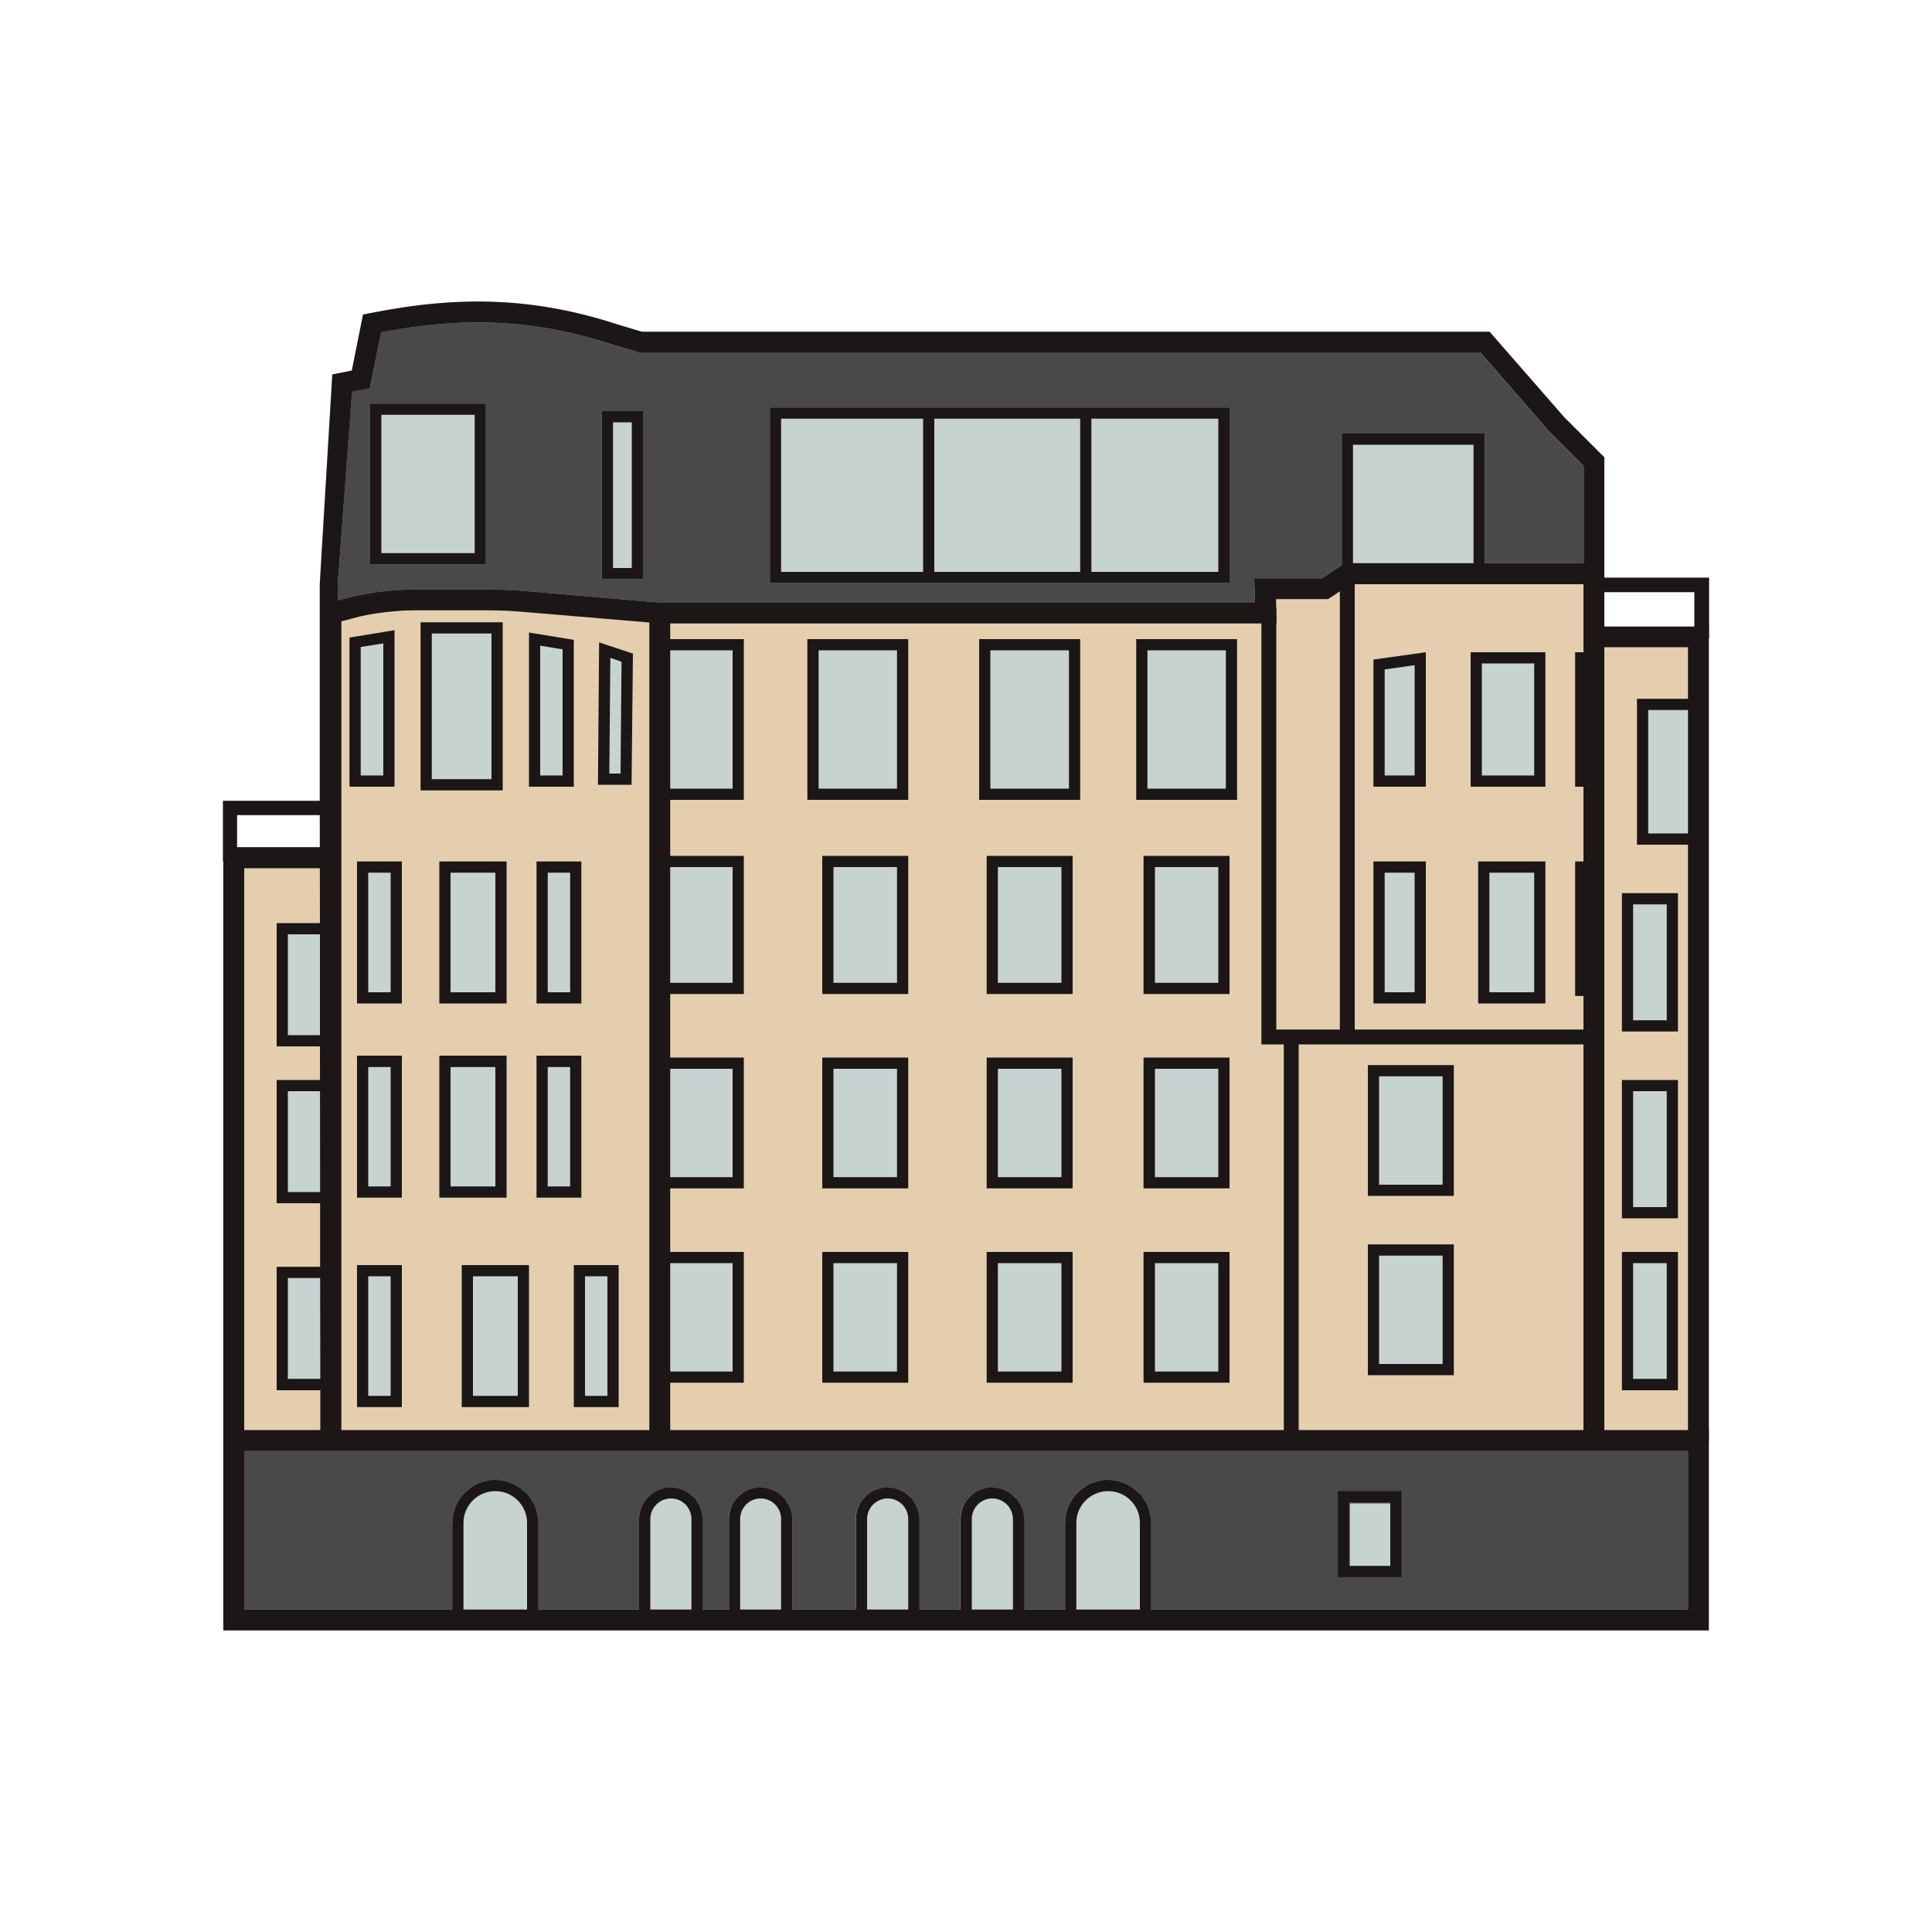 <svg width="148" height="148" viewBox="0 0 148 148" fill="none" xmlns="http://www.w3.org/2000/svg">
<path d="M122.899 44.252V35.032L119.836 31.968L114.108 25.412H49.166L47.345 24.864C41.114 22.837 35.431 22.57 28.342 23.991L27.809 24.095L26.951 28.387L25.456 28.683L24.494 44.755V61.346H17.079V65.993H17.109V124.897H130.906V48.899H130.921V44.252H122.899ZM129.796 45.362V47.997H122.899V45.362H129.796ZM18.16 62.441H24.509V64.898H18.16V62.441Z" fill="#C7D3D1"/>
<path d="M18.692 111.163V123.299H34.647V116.653C34.647 115.751 35.017 114.922 35.624 114.33C35.698 114.256 35.772 114.182 35.86 114.123C36.097 113.915 36.364 113.753 36.645 113.619C36.852 113.545 37.059 113.471 37.266 113.442C37.488 113.383 37.71 113.368 37.947 113.368C38.332 113.368 38.702 113.427 39.042 113.56C39.205 113.619 39.353 113.679 39.501 113.767C39.62 113.841 39.738 113.915 39.856 113.989C39.975 114.078 40.093 114.182 40.212 114.285C40.315 114.389 40.419 114.507 40.508 114.626C40.567 114.7 40.641 114.789 40.7 114.877C40.715 114.892 40.73 114.922 40.744 114.951C40.952 115.307 41.1 115.691 41.174 116.106C41.203 116.283 41.218 116.476 41.218 116.668V123.299H48.958V116.372C48.958 116.269 48.958 116.165 48.973 116.061C49.018 115.765 49.121 115.469 49.254 115.218C49.328 115.07 49.417 114.951 49.521 114.833C49.817 114.463 50.216 114.182 50.675 114.049C50.897 113.975 51.134 113.945 51.386 113.945H51.519C51.608 113.96 51.696 113.96 51.8 113.975C51.904 114.004 52.007 114.019 52.111 114.049C52.155 114.078 52.214 114.093 52.274 114.108C52.407 114.167 52.525 114.226 52.629 114.3C52.658 114.315 52.703 114.33 52.732 114.345C52.866 114.448 52.999 114.552 53.102 114.67C53.117 114.67 53.117 114.685 53.132 114.685C53.191 114.744 53.25 114.818 53.295 114.892C53.339 114.922 53.369 114.966 53.398 115.011C53.532 115.218 53.635 115.425 53.709 115.662C53.783 115.884 53.813 116.121 53.813 116.372V123.299H55.826V116.372C55.826 115.958 55.929 115.558 56.122 115.218C56.196 115.07 56.284 114.951 56.388 114.833C56.684 114.463 57.084 114.182 57.542 114.049C57.764 113.975 58.016 113.945 58.253 113.945H58.386C58.49 113.96 58.578 113.96 58.667 113.975C58.771 114.004 58.874 114.019 58.978 114.049C59.037 114.078 59.096 114.093 59.141 114.108C59.274 114.167 59.392 114.226 59.511 114.3C59.54 114.315 59.57 114.33 59.6 114.345C59.733 114.448 59.866 114.552 59.984 114.67C59.984 114.67 59.984 114.685 59.999 114.685C60.058 114.744 60.118 114.818 60.162 114.892C60.206 114.922 60.236 114.966 60.266 115.011C60.473 115.307 60.606 115.647 60.665 116.002C60.68 116.121 60.695 116.254 60.695 116.372V123.299H65.549V116.372C65.549 115.958 65.668 115.558 65.86 115.218C65.934 115.07 66.023 114.951 66.112 114.833C66.408 114.463 66.822 114.182 67.281 114.049C67.503 113.975 67.74 113.945 67.991 113.945H68.124C68.213 113.96 68.302 113.96 68.391 113.975C68.509 114.004 68.613 114.019 68.702 114.049C68.761 114.078 68.82 114.093 68.879 114.108C68.998 114.167 69.116 114.226 69.234 114.3C69.264 114.315 69.294 114.33 69.338 114.345C69.471 114.448 69.59 114.552 69.708 114.67C69.723 114.67 69.723 114.685 69.723 114.685C69.782 114.744 69.841 114.818 69.9 114.892C69.945 114.922 69.974 114.966 70.004 115.011C70.137 115.218 70.241 115.425 70.315 115.662C70.389 115.884 70.418 116.121 70.418 116.372V123.299H73.571V116.372C73.571 115.958 73.674 115.558 73.867 115.218C73.941 115.07 74.03 114.951 74.133 114.833C74.429 114.463 74.829 114.182 75.288 114.049C75.524 113.975 75.761 113.945 75.998 113.945H76.131C76.235 113.96 76.324 113.96 76.412 113.975C76.516 114.004 76.62 114.019 76.723 114.049C76.782 114.078 76.842 114.093 76.886 114.108C77.019 114.167 77.138 114.226 77.256 114.3C77.286 114.315 77.315 114.33 77.345 114.345C77.478 114.448 77.611 114.552 77.73 114.67H77.744C77.804 114.744 77.863 114.818 77.922 114.892C77.937 114.907 77.952 114.907 77.952 114.922C77.981 114.951 77.996 114.981 78.011 115.011C78.026 115.011 78.026 115.025 78.026 115.025C78.085 115.129 78.159 115.218 78.203 115.321C78.248 115.395 78.277 115.484 78.307 115.573C78.396 115.825 78.44 116.076 78.44 116.372V123.299H81.592V116.653C81.592 115.751 81.962 114.922 82.569 114.33C82.643 114.256 82.717 114.182 82.806 114.123C83.043 113.915 83.309 113.753 83.59 113.619C83.798 113.545 84.005 113.471 84.212 113.442C84.434 113.383 84.656 113.368 84.893 113.368C85.278 113.368 85.648 113.427 85.988 113.56C86.136 113.605 86.269 113.664 86.402 113.753C86.55 113.827 86.669 113.901 86.802 113.989C86.935 114.078 87.039 114.182 87.142 114.285C87.261 114.389 87.35 114.507 87.453 114.626C87.512 114.7 87.586 114.789 87.646 114.877C87.646 114.892 87.675 114.922 87.69 114.951C87.897 115.307 88.045 115.691 88.119 116.106C88.149 116.283 88.164 116.476 88.164 116.668V123.299H129.308V111.163H18.692ZM106.56 120.043H103.408V115.173H106.56V120.043Z" fill="#494949"/>
<path d="M99.471 80.009V109.55H121.301V80.009H99.471ZM104.784 81.578H111.355V91.597H104.784V81.578ZM104.784 105.346V95.327H111.355V105.346H104.784Z" fill="#E5CEAE"/>
<path d="M96.629 80.009V47.76H51.341V48.959H56.98V61.257H51.341V65.549H56.98V76.146H51.341V81.015H56.98V91.035H51.341V95.904H56.98V105.909H51.341V109.55H98.346V80.009H96.629ZM75.007 48.959H82.732V61.257H75.007V48.959ZM69.575 105.909H62.989V95.904H69.575V105.909ZM69.575 91.035H62.989V81.015H69.575V91.035ZM69.575 76.146H62.989V65.549H69.575V76.146ZM69.575 61.257H61.834V48.959H69.575V61.257ZM82.17 105.909H75.584V95.904H82.17V105.909ZM82.17 91.035H75.584V81.015H82.17V91.035ZM82.17 76.146H75.584V65.549H82.17V76.146ZM94.187 105.909H87.601V95.904H94.187V105.909ZM94.187 91.035H87.601V81.015H94.187V91.035ZM94.187 76.146H87.601V65.549H94.187V76.146ZM94.764 61.257H87.024V48.959H94.764V61.257Z" fill="#E5CEAE"/>
<path d="M97.769 47.02L97.784 47.76H97.769V78.869H102.638V45.288L101.735 45.895H97.739L97.754 46.517H97.769V47.02Z" fill="#E5CEAE"/>
<path d="M21.194 106.486V97.044H24.538L24.524 92.175H21.194V82.732H24.524L24.509 80.157H21.194V70.715H24.509V66.497H18.707V109.55H24.538V106.486H21.194Z" fill="#E5CEAE"/>
<path d="M129.308 53.532V49.58H122.899V109.55H129.308V64.691H125.386V53.532H129.308ZM128.538 106.486H124.246V95.904H128.538V106.486ZM128.538 93.314H124.246V82.732H128.538V93.314ZM128.538 68.421V79.002H124.246V68.421H128.538Z" fill="#E5CEAE"/>
<path d="M40.256 46.872C39.753 46.827 39.264 46.798 38.761 46.783C38.258 46.783 37.77 46.753 37.266 46.753H31.805C31.317 46.753 30.843 46.768 30.37 46.813C29.422 46.872 28.475 47.02 27.543 47.227L26.152 47.597V109.55H49.728V47.686L40.256 46.872ZM26.773 48.84L30.207 48.263V60.266H26.773V48.84ZM30.784 107.774H27.35V96.896H30.784V107.774ZM30.784 91.745H27.35V80.867H30.784V91.745ZM30.784 76.857H27.35V65.979H30.784V76.857ZM44.518 76.857H41.085V65.979H44.518V76.857ZM38.791 65.979V76.857H33.64V65.979H38.791ZM32.22 47.671H38.51V60.547H32.22V47.671ZM33.64 91.745V80.867H38.791V91.745H33.64ZM35.357 96.896H40.508V107.774H35.357V96.896ZM40.508 60.266V48.441L43.956 49.018V60.266H40.508ZM41.085 91.745V80.867H44.518V91.745H41.085ZM47.39 107.774H43.956V96.896H47.39V107.774ZM48.381 60.118H45.806L45.895 49.21L48.485 50.069L48.381 60.118Z" fill="#E5CEAE"/>
<path d="M103.778 44.74V78.869H121.301V76.294H120.664V65.978H121.301V60.265H120.664V49.95H121.301V44.74H103.778ZM109.209 60.265H105.213V50.527L109.209 49.95V60.265ZM109.209 76.856H105.213V65.978H109.209V76.856ZM112.643 60.265V49.95H118.37V60.265H112.643ZM113.22 65.978H118.37V76.856H113.22V65.978Z" fill="#E5CEAE"/>
<path d="M118.666 33.063L113.383 26.995H48.929L46.872 26.389C41.055 24.494 35.727 24.213 29.171 25.456L28.327 29.748H28.312L26.951 30.015L25.87 44.829V45.998C27.794 45.436 29.792 45.155 31.805 45.155H37.266C38.302 45.155 39.353 45.199 40.404 45.288L50.675 46.176H96.141L96.082 44.297H101.247L102.786 43.275V33.211H113.738V43.142H121.301V35.698L118.666 33.063ZM37.222 43.231H28.357V30.917H37.222V43.231ZM49.254 44.37H46.102V31.494H49.254V44.37ZM94.187 44.666H58.978V31.213H94.187V44.666Z" fill="#494949"/>
<path d="M28.357 30.917V43.231H37.222V30.917H28.357ZM36.364 42.372H29.215V31.775H36.364V42.372Z" fill="#1C1716"/>
<path d="M46.102 31.495V44.371H49.254V31.495H46.102ZM48.396 43.512H46.961V32.353H48.396V43.512Z" fill="#1C1716"/>
<path d="M58.978 31.213V44.667H94.187V31.213H58.978ZM93.329 43.808H59.836V32.072H93.329V43.808Z" fill="#1C1716"/>
<path d="M71.573 31.361H70.714V43.956H71.573V31.361Z" fill="#1C1716"/>
<path d="M83.605 31.643H82.747V44.237H83.605V31.643Z" fill="#1C1716"/>
<path d="M102.786 33.211V44.371H113.738V33.211H102.786ZM112.879 43.512H103.644V34.07H112.879V43.512Z" fill="#1C1716"/>
<path d="M122.899 109.55V43.941H121.301V109.55H17.109V124.897H130.906V109.55H122.899ZM129.308 123.299H18.707V111.163H129.308V123.299Z" fill="#1C1716"/>
<path d="M119.835 31.968L114.108 25.412H49.166L47.345 24.864C41.114 22.837 35.431 22.57 28.342 23.991L27.809 24.095L26.951 28.387L25.456 28.683L24.494 44.755V61.346L24.509 71.573V79.299L24.523 92.175V97.044L24.538 106.501V109.55L24.553 110.926H26.151V47.597L27.543 47.227C28.475 47.02 29.407 46.887 30.369 46.813C30.843 46.768 31.317 46.753 31.805 46.753H37.266C37.77 46.753 38.258 46.768 38.761 46.783C39.264 46.813 39.753 46.842 40.256 46.887L49.728 47.686H49.743L50.572 47.76H97.784V47.212L97.769 46.931V46.531L97.754 46.517V45.895H101.735L102.638 45.303L103.452 44.755H122.899V35.032L119.835 31.968ZM101.247 44.297H96.082L96.141 46.176H50.675L40.404 45.288C39.353 45.199 38.302 45.155 37.266 45.155H31.805C29.792 45.155 27.794 45.436 25.87 45.999V44.829L26.965 30.015L28.327 29.748L29.186 25.456C35.742 24.213 41.07 24.494 46.886 26.389L48.944 26.995H113.397L118.681 33.063L121.315 35.698V43.142H102.978L102.801 43.275L101.261 44.297H101.247Z" fill="#1C1716"/>
<path d="M122.1 80.009H96.629V46.531H97.769V78.869H122.1V80.009Z" fill="#1C1716"/>
<path d="M103.778 43.956H102.638V79.447H103.778V43.956Z" fill="#1C1716"/>
<path d="M51.341 47.39H49.743V110.364H51.341V47.39Z" fill="#1C1716"/>
<path d="M24.775 64.898V66.511H18.707V110.645H17.109V64.898H24.775Z" fill="#1C1716"/>
<path d="M130.906 47.997V110.364H129.308V49.58H122.1V47.997H130.906Z" fill="#1C1716"/>
<path d="M32.219 47.671V60.547H38.51V47.671H32.219ZM37.651 59.688H33.078V48.529H37.651V59.688Z" fill="#1C1716"/>
<path d="M33.655 65.993V76.871H38.806V65.993H33.655ZM34.514 66.852H37.947V76.013H34.514V66.852Z" fill="#1C1716"/>
<path d="M41.1 65.993V76.871H44.533V65.993H41.1ZM41.958 66.852H43.675V76.013H41.958V66.852Z" fill="#1C1716"/>
<path d="M27.35 65.993V76.871H30.784V65.993H27.35ZM28.209 66.852H29.925V76.013H28.209V66.852Z" fill="#1C1716"/>
<path d="M40.523 48.455V60.266H43.956V49.017L40.523 48.455ZM43.098 59.407H41.381V49.462L43.098 49.743V59.407Z" fill="#1C1716"/>
<path d="M30.207 48.278L26.773 48.84V60.266H30.222V48.278H30.207ZM29.363 59.407H27.632V49.565L29.363 49.284V59.407Z" fill="#1C1716"/>
<path d="M27.35 80.867V91.745H30.784V80.867H27.35ZM29.925 90.887H28.209V81.74H29.925V90.887Z" fill="#1C1716"/>
<path d="M41.1 80.867V91.745H44.533V80.867H41.1ZM43.675 90.887H41.958V81.74H43.675V90.887Z" fill="#1C1716"/>
<path d="M43.956 96.911V107.789H47.39V96.911H43.956ZM44.815 97.769H46.531V106.93H44.815V97.769Z" fill="#1C1716"/>
<path d="M27.35 96.911V107.789H30.784V96.911H27.35ZM28.209 97.769H29.925V106.93H28.209V97.769Z" fill="#1C1716"/>
<path d="M33.655 80.867V91.745H38.806V80.867H33.655ZM37.947 90.887H34.514V81.74H37.947V90.887Z" fill="#1C1716"/>
<path d="M35.372 96.911V107.789H40.523V96.911H35.372ZM36.23 97.769H39.664V106.93H36.23V97.769Z" fill="#1C1716"/>
<path d="M45.895 49.21L45.806 60.118H48.381L48.485 50.068L45.895 49.21ZM47.538 59.259H46.679L46.753 50.394L47.611 50.69L47.538 59.259Z" fill="#1C1716"/>
<path d="M50.394 48.959V61.272H56.98V48.959H50.394ZM51.252 60.414V49.817H56.122V60.414H51.252Z" fill="#1C1716"/>
<path d="M50.394 65.564V76.146H56.98V65.564H50.394ZM56.122 75.288H51.252V66.422H56.122V75.288Z" fill="#1C1716"/>
<path d="M62.989 65.564V76.146H69.575V65.564H62.989ZM68.716 75.288H63.847V66.422H68.716V75.288Z" fill="#1C1716"/>
<path d="M75.584 65.564V76.146H82.169V65.564H75.584ZM81.311 75.288H76.442V66.422H81.311V75.288Z" fill="#1C1716"/>
<path d="M75.584 81.015V91.035H82.169V81.015H75.584ZM81.311 90.176H76.442V81.874H81.311V90.176Z" fill="#1C1716"/>
<path d="M62.989 81.015V91.035H69.575V81.015H62.989ZM68.716 90.176H63.847V81.874H68.716V90.176Z" fill="#1C1716"/>
<path d="M50.394 81.015V91.035H56.98V81.015H50.394ZM56.122 90.176H51.252V81.874H56.122V90.176Z" fill="#1C1716"/>
<path d="M87.601 81.015V91.035H94.187V81.015H87.601ZM93.329 90.176H88.474V81.874H93.329V90.176Z" fill="#1C1716"/>
<path d="M104.784 81.592V91.612H111.37V81.592H104.784ZM105.642 82.451H110.512V90.754H105.642V82.451Z" fill="#1C1716"/>
<path d="M104.784 95.327V105.346H111.37V95.327H104.784ZM110.512 104.488H105.642V96.185H110.512V104.488Z" fill="#1C1716"/>
<path d="M75.584 95.904V105.923H82.169V95.904H75.584ZM76.442 96.762H81.311V105.065H76.442V96.762Z" fill="#1C1716"/>
<path d="M62.989 95.904V105.923H69.575V95.904H62.989ZM63.847 96.762H68.716V105.065H63.847V96.762Z" fill="#1C1716"/>
<path d="M50.394 95.904V105.923H56.98V95.904H50.394ZM51.252 105.065V96.762H56.122V105.065H51.252Z" fill="#1C1716"/>
<path d="M87.601 95.904V105.923H94.187V95.904H87.601ZM88.474 96.762H93.329V105.065H88.474V96.762Z" fill="#1C1716"/>
<path d="M87.601 65.564V76.146H94.187V65.564H87.601ZM93.329 75.288H88.474V66.422H93.329V75.288Z" fill="#1C1716"/>
<path d="M61.849 48.959V61.272H69.575V48.959H61.849ZM62.708 49.817H68.716V60.414H62.708V49.817Z" fill="#1C1716"/>
<path d="M75.006 48.959V61.272H82.747V48.959H75.006ZM75.865 49.817H81.888V60.414H75.865V49.817Z" fill="#1C1716"/>
<path d="M87.039 48.959V61.272H94.764V48.959H87.039ZM87.897 49.817H93.906V60.414H87.897V49.817Z" fill="#1C1716"/>
<path d="M21.194 70.714V80.157H25.486V70.714H21.194ZM24.627 79.298H22.052V71.573H24.627V79.298Z" fill="#1C1716"/>
<path d="M21.194 82.732V92.174H25.486V82.732H21.194ZM24.627 91.316H22.052V83.59H24.627V91.316Z" fill="#1C1716"/>
<path d="M21.194 97.043V106.501H25.486V97.043H21.194ZM24.627 105.627H22.052V97.902H24.627V105.627Z" fill="#1C1716"/>
<path d="M41.173 116.106C41.114 115.677 40.966 115.292 40.744 114.952C40.73 114.922 40.715 114.893 40.7 114.878C40.626 114.745 40.537 114.626 40.448 114.523C40.374 114.434 40.3 114.36 40.212 114.286C40.093 114.182 39.975 114.079 39.856 113.99C39.738 113.916 39.62 113.842 39.501 113.768C39.353 113.679 39.205 113.62 39.042 113.561C38.702 113.427 38.332 113.368 37.947 113.368C37.71 113.368 37.488 113.368 37.266 113.442C37.059 113.472 36.852 113.546 36.645 113.62C36.364 113.753 36.097 113.916 35.86 114.123C35.772 114.182 35.697 114.256 35.623 114.33C35.017 114.922 34.647 115.751 34.647 116.654V124.527H41.233V116.654C41.233 116.461 41.218 116.284 41.173 116.106ZM40.374 123.669H35.505V116.654C35.505 115.322 36.6 114.227 37.947 114.227C39.294 114.227 40.374 115.322 40.374 116.654V123.669Z" fill="#1C1716"/>
<path d="M88.119 116.106C88.06 115.677 87.912 115.292 87.69 114.952C87.675 114.922 87.66 114.893 87.645 114.878C87.572 114.745 87.483 114.626 87.394 114.523C87.32 114.434 87.231 114.345 87.142 114.286C87.039 114.182 86.935 114.079 86.802 113.99C86.669 113.901 86.55 113.827 86.402 113.753C86.269 113.664 86.136 113.605 85.988 113.561C85.647 113.427 85.278 113.368 84.893 113.368C84.656 113.368 84.434 113.368 84.212 113.442C84.005 113.472 83.797 113.546 83.59 113.62C83.309 113.753 83.043 113.916 82.806 114.123C82.717 114.182 82.643 114.256 82.569 114.33C81.962 114.922 81.592 115.751 81.592 116.654V124.527H88.178V116.654C88.178 116.461 88.163 116.284 88.119 116.106ZM87.32 123.669H82.451V116.654C82.451 115.322 83.546 114.227 84.893 114.227C86.24 114.227 87.32 115.322 87.32 116.654V123.669Z" fill="#1C1716"/>
<path d="M53.709 115.662C53.635 115.425 53.532 115.218 53.398 115.025C53.398 115.025 53.369 114.951 53.339 114.922C53.31 114.877 53.28 114.833 53.236 114.789C53.206 114.744 53.162 114.715 53.132 114.685C53.117 114.685 53.117 114.67 53.102 114.67C52.999 114.552 52.866 114.448 52.733 114.345C52.703 114.33 52.658 114.315 52.629 114.3C52.525 114.226 52.407 114.167 52.274 114.108C52.215 114.093 52.155 114.078 52.111 114.049C52.007 114.019 51.904 114.004 51.8 113.975C51.697 113.96 51.608 113.96 51.519 113.945C51.474 113.945 51.445 113.93 51.401 113.93C51.149 113.93 50.912 113.975 50.675 114.049C50.217 114.182 49.817 114.463 49.521 114.833C49.417 114.951 49.328 115.07 49.255 115.218C49.121 115.469 49.018 115.765 48.973 116.061C48.959 116.165 48.959 116.269 48.959 116.372V124.527H53.828V116.372C53.828 116.121 53.783 115.884 53.709 115.662ZM52.969 123.669H49.817V116.372C49.817 115.499 50.527 114.789 51.401 114.789C52.274 114.789 52.969 115.499 52.969 116.372V123.669Z" fill="#1C1716"/>
<path d="M60.665 116.002C60.606 115.647 60.473 115.307 60.266 115.025C60.266 115.025 60.236 114.951 60.206 114.922C60.177 114.877 60.147 114.833 60.103 114.789C60.073 114.744 60.029 114.715 59.999 114.685C59.984 114.685 59.984 114.67 59.984 114.67C59.866 114.552 59.733 114.448 59.599 114.345C59.57 114.33 59.54 114.315 59.511 114.3C59.392 114.226 59.274 114.167 59.141 114.108C59.096 114.093 59.037 114.078 58.978 114.049C58.874 114.019 58.771 114.004 58.667 113.975C58.578 113.96 58.489 113.96 58.386 113.945C58.342 113.945 58.312 113.93 58.267 113.93C58.016 113.93 57.779 113.975 57.542 114.049C57.084 114.182 56.684 114.463 56.388 114.833C56.284 114.951 56.196 115.07 56.121 115.218C55.944 115.558 55.84 115.958 55.84 116.372V124.527H60.695V116.372C60.695 116.254 60.68 116.121 60.665 116.002ZM59.836 123.669H56.699V116.372C56.699 115.499 57.394 114.789 58.267 114.789C59.141 114.789 59.836 115.499 59.836 116.372V123.669Z" fill="#1C1716"/>
<path d="M70.315 115.662C70.241 115.425 70.137 115.218 70.004 115.025C70.004 115.025 69.96 114.951 69.945 114.922C69.915 114.877 69.871 114.833 69.841 114.789C69.812 114.744 69.767 114.715 69.723 114.685C69.723 114.685 69.723 114.67 69.708 114.67C69.59 114.552 69.471 114.448 69.338 114.345C69.294 114.33 69.264 114.315 69.234 114.3C69.116 114.226 68.998 114.167 68.879 114.108C68.82 114.093 68.761 114.078 68.702 114.049C68.613 114.019 68.509 114.004 68.391 113.975C68.302 113.96 68.213 113.96 68.124 113.945C68.08 113.945 68.036 113.93 68.006 113.93C67.754 113.93 67.503 113.975 67.281 114.049C66.822 114.182 66.408 114.463 66.112 114.833C66.023 114.951 65.934 115.07 65.86 115.218C65.682 115.558 65.564 115.958 65.564 116.372V124.527H70.433V116.372C70.433 116.121 70.389 115.884 70.315 115.662ZM69.575 123.669H66.422V116.372C66.422 115.499 67.133 114.789 68.006 114.789C68.879 114.789 69.575 115.499 69.575 116.372V123.669Z" fill="#1C1716"/>
<path d="M78.307 115.573C78.277 115.484 78.248 115.395 78.203 115.321C78.159 115.218 78.085 115.129 78.026 115.025C78.026 115.025 78.026 115.011 78.011 115.011C77.996 114.981 77.981 114.951 77.952 114.922C77.952 114.907 77.952 114.907 77.922 114.892C77.907 114.863 77.878 114.818 77.848 114.789C77.819 114.744 77.774 114.715 77.745 114.685H77.73C77.611 114.552 77.478 114.448 77.345 114.345C77.315 114.33 77.286 114.315 77.256 114.3C77.138 114.226 77.019 114.167 76.886 114.108C76.842 114.093 76.782 114.078 76.723 114.049C76.62 114.019 76.516 114.004 76.412 113.975C76.324 113.96 76.235 113.96 76.131 113.945C76.102 113.945 76.057 113.93 76.013 113.93C75.761 113.93 75.525 113.975 75.288 114.049C74.829 114.182 74.429 114.463 74.133 114.833C74.03 114.951 73.956 115.07 73.867 115.218C73.689 115.558 73.586 115.958 73.586 116.372V124.527H78.455V116.372C78.455 116.076 78.41 115.825 78.307 115.573ZM77.597 123.669H74.444V116.372C74.444 115.499 75.14 114.789 76.013 114.789C76.886 114.789 77.597 115.499 77.597 116.372V123.669Z" fill="#1C1716"/>
<path d="M112.658 49.965V60.266H118.385V49.965H112.658ZM117.527 59.407H113.516V50.823H117.527V59.407Z" fill="#1C1716"/>
<path d="M109.209 49.965L105.213 50.527V60.266H109.224V49.965H109.209ZM108.366 59.407H106.072V51.282L108.366 50.956V59.407Z" fill="#1C1716"/>
<path d="M105.213 65.993V76.871H109.224V65.993H105.213ZM106.072 66.852H108.366V76.013H106.072V66.852Z" fill="#1C1716"/>
<path d="M113.235 65.993V76.871H118.385V65.993H113.235ZM114.093 66.852H117.527V76.013H114.093V66.852Z" fill="#1C1716"/>
<path d="M121.819 49.965H120.664V60.266H121.819V49.965Z" fill="#1C1716"/>
<path d="M121.819 65.993H120.664V76.294H121.819V65.993Z" fill="#1C1716"/>
<path d="M99.486 79.728H98.346V110.645H99.486V79.728Z" fill="#1C1716"/>
<path d="M102.49 114.227V120.813H107.359V114.227H102.49ZM103.348 115.085H106.501V119.954H103.348V115.085Z" fill="#1C1716"/>
<path d="M125.4 53.532V64.706H130.255V53.532H125.4ZM129.396 63.847H126.259V54.39H129.396V63.847Z" fill="#1C1716"/>
<path d="M124.246 68.42V79.017H128.538V68.42H124.246ZM125.104 69.279H127.68V78.159H125.104V69.279Z" fill="#1C1716"/>
<path d="M124.246 82.732V93.329H128.538V82.732H124.246ZM125.104 83.59H127.68V92.47H125.104V83.59Z" fill="#1C1716"/>
<path d="M124.246 95.904V106.501H128.538V95.904H124.246ZM125.104 96.762H127.68V105.627H125.104V96.762Z" fill="#1C1716"/>
<path d="M25.056 61.346V62.441H18.16V65.993H17.079V61.346H25.056Z" fill="#1C1716"/>
<path d="M130.921 44.252V48.899H129.796V45.362H122.381V44.252H130.921Z" fill="#1C1716"/>
</svg>
